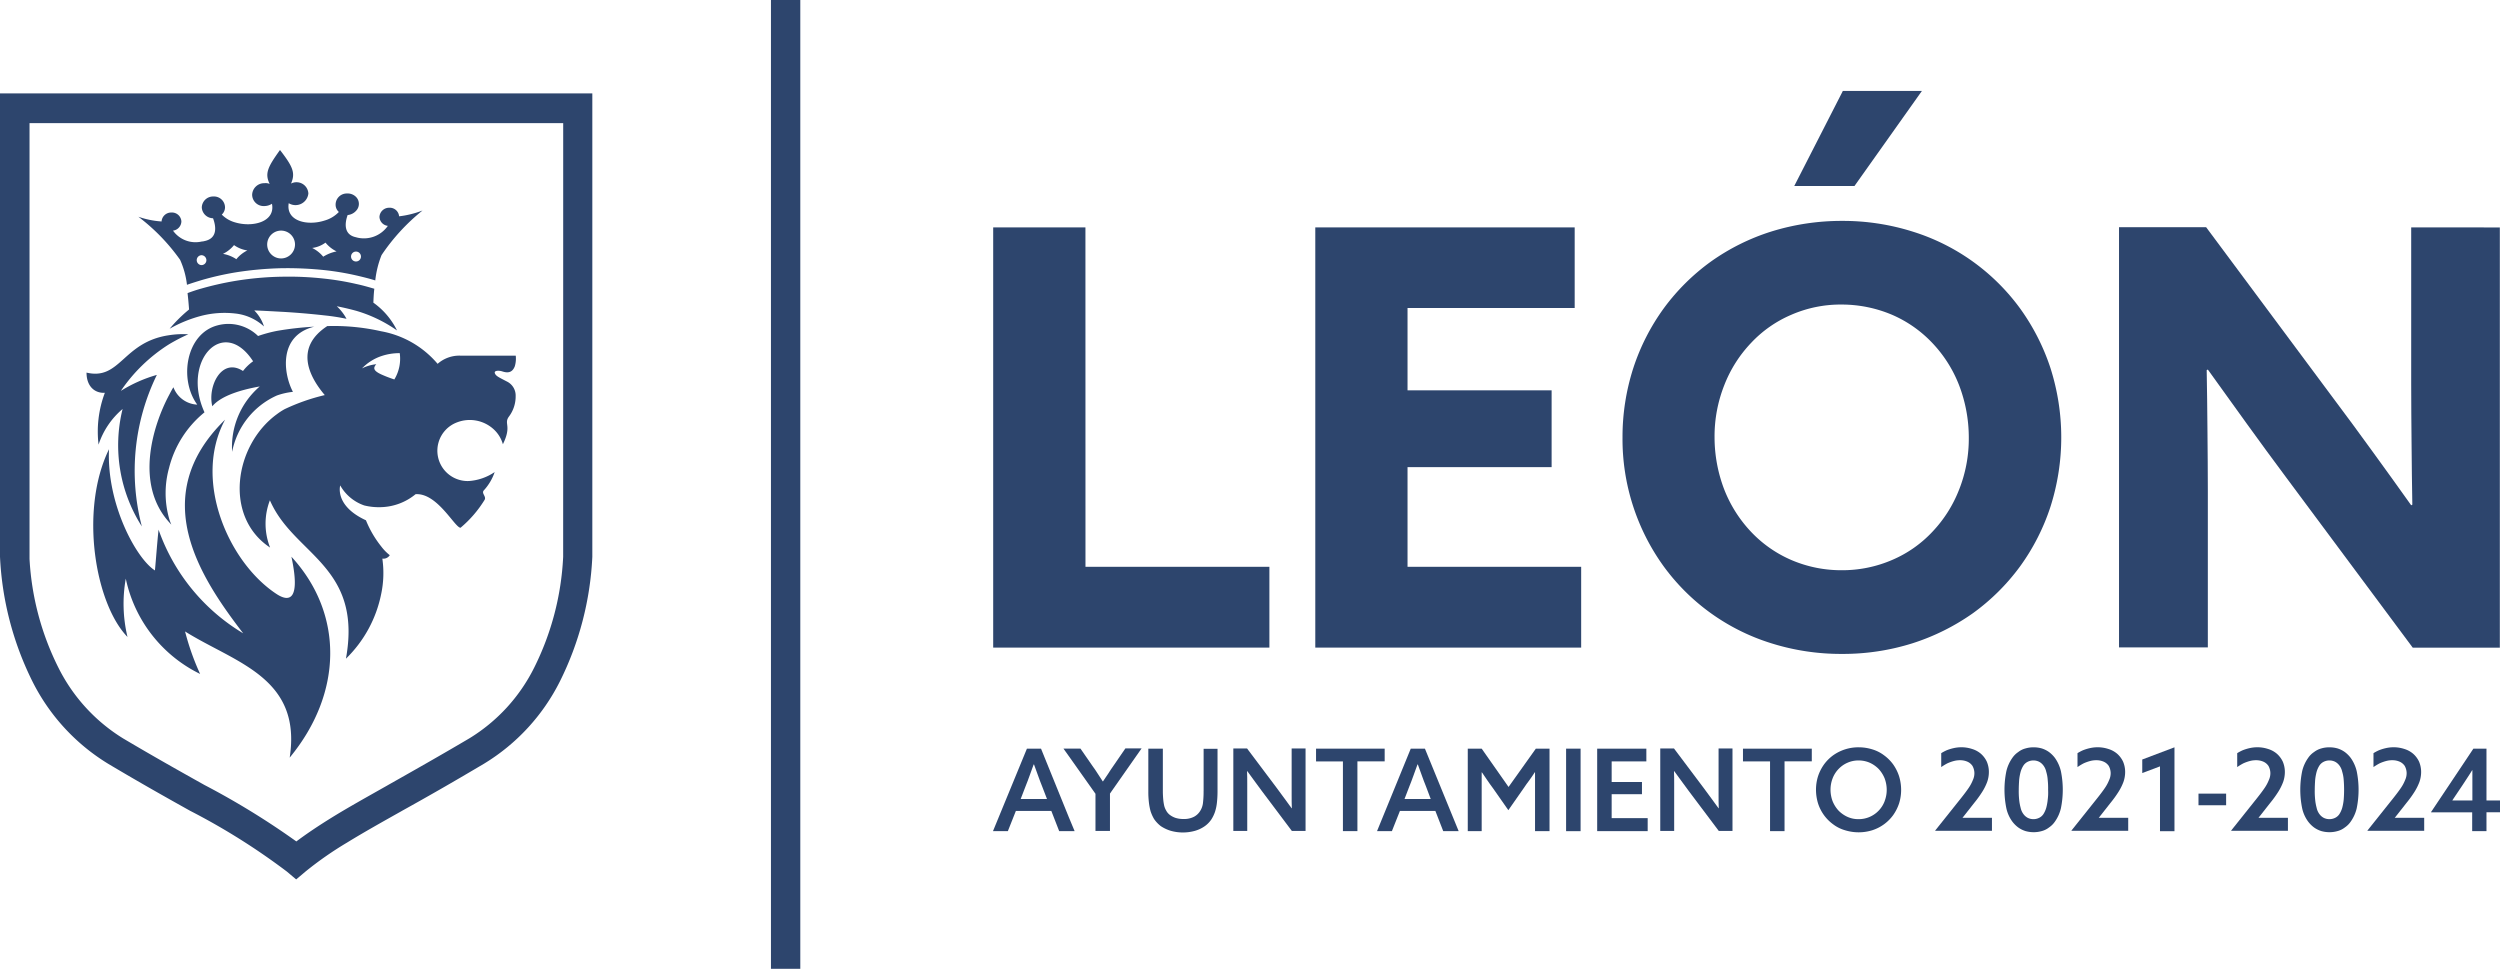 <svg id="logo-leon-sin-borde" xmlns="http://www.w3.org/2000/svg" width="190.981" height="74.008" viewBox="0 0 190.981 74.008">
  <g id="Group_47" data-name="Group 47" transform="translate(0 7.134)">
    <path id="Path_46" data-name="Path 46" d="M21.5,65.9v35.395a23.854,23.854,0,0,0,2.475,9.522,15.48,15.48,0,0,0,5.795,6.3c2.417,1.441,4.47,2.592,6.275,3.6l.058.029h0a50.558,50.558,0,0,1,7.309,4.6l.713.6h0l.713-.6a26.691,26.691,0,0,1,3.174-2.213c1.208-.743,2.606-1.529,4.135-2.388l.1-.058c1.805-1,3.829-2.155,6.232-3.582a15.447,15.447,0,0,0,5.795-6.29,23.779,23.779,0,0,0,2.475-9.508V65.9m-2.228,35.41a21.168,21.168,0,0,1-2.213,8.459,13.24,13.24,0,0,1-4.95,5.4c-2.344,1.383-4.383,2.533-6.188,3.553l-.1.058c-1.514.859-2.912,1.631-4.208,2.431-.99.612-1.907,1.223-2.723,1.835h0a59.232,59.232,0,0,0-6.93-4.266h0l-.058-.029c-1.82-1.019-3.873-2.169-6.232-3.567a13.341,13.341,0,0,1-4.95-5.4,21.04,21.04,0,0,1-2.213-8.314v-33.3H64.524" transform="translate(-21.5 -65.9)" fill="#2d456d"/>
    <g id="Group_46" data-name="Group 46" transform="translate(6.61 4.324)">
      <g id="Group_44" data-name="Group 44" transform="translate(0 13.289)">
        <path id="Path_47" data-name="Path 47" d="M72.273,195.336a10.721,10.721,0,0,0-2.752,1.223,12.491,12.491,0,0,1,3.669-3.553,13.871,13.871,0,0,1,1.485-.772,6.855,6.855,0,0,0-1.485.073c-3.523.524-3.7,3.465-6.29,2.854,0,1.048.626,1.587,1.4,1.543a8.382,8.382,0,0,0-.48,3.96,6.026,6.026,0,0,1,1.835-2.723,11.516,11.516,0,0,0,1.471,8.969A16.714,16.714,0,0,1,72.273,195.336Z" transform="translate(-66.9 -191.444)" fill="#2d456d"/>
        <path id="Path_48" data-name="Path 48" d="M167.663,192.209c-.641-.335-.859-.422-.932-.655-.044-.189.291-.2.539-.131.349.116.772.189.99-.379a2.05,2.05,0,0,0,.073-.815h-4.251a2.509,2.509,0,0,0-1.718.626,7.365,7.365,0,0,0-4.324-2.49,16.368,16.368,0,0,0-4.106-.393c-2.446,1.6-1.485,3.742-.189,5.271a15.392,15.392,0,0,0-3.072,1.077,4.982,4.982,0,0,0-.582.379c-3.261,2.373-4.091,7.833-.524,10.192a4.984,4.984,0,0,1-.015-3.611,7.761,7.761,0,0,0,.553,1.034c2.111,3.32,6.435,4.557,5.256,11.065a9.494,9.494,0,0,0,2.694-4.95,7.693,7.693,0,0,0,.087-2.694.574.574,0,0,0,.568-.262,3.546,3.546,0,0,1-.655-.67,8.007,8.007,0,0,1-1.165-1.995c-2.431-1.121-1.966-2.664-1.966-2.664a3.371,3.371,0,0,0,1.835,1.529,4.722,4.722,0,0,0,1.3.131,4.328,4.328,0,0,0,2.621-.99c1.66-.116,3,2.563,3.436,2.563a8.769,8.769,0,0,0,1.835-2.126c.16-.262-.262-.5-.058-.728a3.92,3.92,0,0,0,.83-1.4,3.973,3.973,0,0,1-1.966.684,2.315,2.315,0,0,1-.9-4.484,2.7,2.7,0,0,1,2.766.51,2.458,2.458,0,0,1,.728,1.165c.7-1.427.058-1.543.451-2.1a2.557,2.557,0,0,0,.524-1.587A1.189,1.189,0,0,0,167.663,192.209Zm-8.6-.16a9.562,9.562,0,0,1-1.019-.393c-.553-.262-.641-.466-.364-.772a3.2,3.2,0,0,0-1.092.32,3.684,3.684,0,0,1,1.456-.932,4.321,4.321,0,0,1,1.427-.233A3.047,3.047,0,0,1,159.058,192.049Z" transform="translate(-135.544 -187.808)" fill="#2d456d"/>
        <path id="Path_49" data-name="Path 49" d="M109.682,192.336a5.361,5.361,0,0,1,1.223-.277c-.728-1.369-1.136-4.3,1.631-4.979a24.563,24.563,0,0,0-2.839.32,10.628,10.628,0,0,0-1.456.393,3.229,3.229,0,0,0-3.087-.815c-2.431.626-2.97,4.135-1.558,6.057a2.039,2.039,0,0,1-1.82-1.325c-.116.175-.218.379-.335.6-1.223,2.3-2.635,6.77,0,9.7a2.24,2.24,0,0,0,.175.189,3.187,3.187,0,0,1-.175-.48,7.164,7.164,0,0,1,0-3.844,7.959,7.959,0,0,1,2.708-4.251c-1.791-3.931,1.441-7.4,3.713-3.9a3.61,3.61,0,0,0-.772.743c-1.631-1.063-2.723,1.179-2.344,2.694.684-.83,2.3-1.281,3.625-1.514a6.082,6.082,0,0,0-2.111,4.994A5.967,5.967,0,0,1,109.682,192.336Z" transform="translate(-95.137 -186.872)" fill="#2d456d"/>
      </g>
      <path id="Path_50" data-name="Path 50" d="M85.568,247.569c.684,3.189-.073,3.553-1.15,2.839-3.669-2.417-6.406-8.707-3.917-13.308-6.013,5.868-1.893,12.056,1.383,16.322a15.03,15.03,0,0,1-6.465-7.921c-.116,1.092-.189,2.184-.277,3.116-1.427-.9-3.7-5.081-3.509-9.26C69.363,244,70.571,251.15,73.046,253.7a10.889,10.889,0,0,1-.131-4.455,10.528,10.528,0,0,0,5.678,7.28,19.322,19.322,0,0,1-1.15-3.247c3.8,2.388,8.94,3.494,7.993,9.639C89.513,257.979,89.572,251.922,85.568,247.569Z" transform="translate(-69.916 -216.498)" fill="#2d456d" fill-rule="evenodd"/>
      <g id="Group_45" data-name="Group 45" transform="translate(3.96)">
        <path id="Path_51" data-name="Path 51" d="M114.018,100.667a.716.716,0,0,0-.757-.655.738.738,0,0,0-.743.7.717.717,0,0,0,.641.684,2.228,2.228,0,0,1-2.373.888l-.044-.015c-.976-.189-.874-1.092-.655-1.7a.99.99,0,0,0,.655-.335.757.757,0,0,0,0-1.034.9.9,0,0,0-.7-.277.852.852,0,0,0-.874.844.738.738,0,0,0,.248.568,2.418,2.418,0,0,1-1.092.655c-1.3.422-2.97.058-2.737-1.325a.987.987,0,0,0,1.5-.743.908.908,0,0,0-1.325-.757c.349-.8.131-1.281-.728-2.417l-.116-.146c-.932,1.3-1.179,1.791-.786,2.592a.776.776,0,0,0-.408-.058.921.921,0,0,0-.932.888.878.878,0,0,0,.932.859,1.1,1.1,0,0,0,.582-.175c.277,1.383-1.471,1.82-2.8,1.427a2.284,2.284,0,0,1-1.034-.6.76.76,0,0,0,.248-.568.846.846,0,0,0-.9-.815.866.866,0,0,0-.874.815V100h0a.873.873,0,0,0,.859.815c.233.626.364,1.543-.67,1.747a.851.851,0,0,1-.189.029,2.112,2.112,0,0,1-2.2-.83.731.731,0,0,0,.641-.7.724.724,0,0,0-.772-.684.736.736,0,0,0-.743.684A6.785,6.785,0,0,1,94.1,100.7a14.968,14.968,0,0,1,3.189,3.291,6.391,6.391,0,0,1,.524,1.907c.379-.131.757-.248,1.136-.364a22.734,22.734,0,0,1,2.563-.582,26.4,26.4,0,0,1,3.48-.32h.029a27.22,27.22,0,0,1,3.305.146,21.167,21.167,0,0,1,2.431.408c.5.116.976.233,1.441.379a7.359,7.359,0,0,1,.48-1.936,15.318,15.318,0,0,1,3.13-3.407A7.345,7.345,0,0,1,114.018,100.667Zm-15.1,3.727h0a.379.379,0,0,1,0-.757h0a.385.385,0,0,1,.379.379A.376.376,0,0,1,98.919,104.394Zm2.664-.451c-.029-.015-.058-.044-.087-.058a2.677,2.677,0,0,0-.932-.349,2.5,2.5,0,0,0,.844-.67c.029.015.058.044.087.058a2.333,2.333,0,0,0,.932.349A2.534,2.534,0,0,0,101.584,103.943Zm3.422-.058a1.063,1.063,0,1,1,1.063-1.063A1.069,1.069,0,0,1,105.005,103.885Zm3.305-.189c-.029.015-.058.044-.087.058a2.534,2.534,0,0,0-.844-.67,2.135,2.135,0,0,0,.932-.349c.029-.015.058-.044.087-.058a2.5,2.5,0,0,0,.844.67A3,3,0,0,0,108.31,103.7Zm2.417.422a.379.379,0,1,1,.379-.379A.376.376,0,0,1,110.727,104.117Z" transform="translate(-94.1 -95.6)" fill="#2d456d"/>
        <path id="Path_52" data-name="Path 52" d="M126.064,164.037c.015-.349.029-.7.073-1.063-.451-.131-.9-.262-1.383-.364a20.64,20.64,0,0,0-2.431-.408,24.56,24.56,0,0,0-3.305-.146h-.029a24.523,24.523,0,0,0-3.48.32,23.744,23.744,0,0,0-2.577.582c-.364.1-.713.218-1.063.349.044.364.087.844.116,1.252a10.891,10.891,0,0,0-1.485,1.471,10.058,10.058,0,0,1,2.431-.99,7.162,7.162,0,0,1,2.577-.175,3.844,3.844,0,0,1,2.2.99,2.978,2.978,0,0,0-.743-1.223c.539.015,1.267.058,2.053.1,1.077.058,2.271.16,3.305.277a16.113,16.113,0,0,1,1.689.262,3.622,3.622,0,0,0-.743-.961c.582.116,1.063.233,1.485.349a10.615,10.615,0,0,1,3.116,1.5A5.659,5.659,0,0,0,126.064,164.037Z" transform="translate(-108.112 -152.374)" fill="#2d456d"/>
      </g>
    </g>
  </g>
  <rect id="Rectangle_44" data-name="Rectangle 44" width="2.242" height="74.008" transform="translate(58.895 0)" fill="#2d456d"/>
  <g id="Group_50" data-name="Group 50" transform="translate(75.857 6.945)">
    <g id="Group_48" data-name="Group 48" transform="translate(0.015)">
      <path id="Path_53" data-name="Path 53" d="M549.647,136.2H542.6v32.1h21.1v-6.173h-14.05Z" transform="translate(-542.6 -125.775)" fill="#2d456d"/>
      <path id="Path_54" data-name="Path 54" d="M967.5,71.865l5.154-7.265h-6.042l-.087.175L962.9,71.865h4.6Z" transform="translate(-901.705 -64.6)" fill="#2d456d"/>
      <path id="Path_55" data-name="Path 55" d="M1155.62,136.115v11.925c0,1.558.015,3.1.029,4.645s.029,3.087.058,4.615l-.087.044c-.99-1.4-1.995-2.781-2.985-4.15s-2.009-2.752-3.058-4.15l-9.624-12.944H1133.3v32.1h6.785V156.28c0-1.558-.015-3.1-.029-4.645s-.029-3.087-.058-4.615l.087-.044c.99,1.383,1.995,2.766,2.985,4.15s2.009,2.752,3.043,4.15l9.624,12.944h6.654v-32.1Z" transform="translate(-1047.295 -125.69)" fill="#2d456d"/>
      <path id="Path_56" data-name="Path 56" d="M903.157,139.468a16.062,16.062,0,0,0-8.2-5.853,17.7,17.7,0,0,0-5.4-.815h0a18.083,18.083,0,0,0-5.4.815,16.505,16.505,0,0,0-4.615,2.3,16.254,16.254,0,0,0-3.582,3.553,16.436,16.436,0,0,0-2.33,4.557,17.144,17.144,0,0,0-.83,5.314,16.593,16.593,0,0,0,3.16,9.872,16.061,16.061,0,0,0,8.2,5.853,17.7,17.7,0,0,0,5.4.815h0a17.628,17.628,0,0,0,5.4-.815,16.907,16.907,0,0,0,4.615-2.3,16.257,16.257,0,0,0,3.582-3.553,16.436,16.436,0,0,0,2.329-4.557,17.429,17.429,0,0,0,0-10.629A16.64,16.64,0,0,0,903.157,139.468Zm-4.645,13.861a9.849,9.849,0,0,1-2.038,3.218A9.1,9.1,0,0,1,893.4,158.7a9.617,9.617,0,0,1-3.858.786h0a9.668,9.668,0,0,1-3.858-.786,9.31,9.31,0,0,1-3.072-2.155,10,10,0,0,1-2.038-3.218,11.168,11.168,0,0,1-.743-3.989,10.622,10.622,0,0,1,.743-3.989,9.847,9.847,0,0,1,2.038-3.218,9.1,9.1,0,0,1,3.072-2.155,9.425,9.425,0,0,1,3.858-.786h0a9.871,9.871,0,0,1,3.858.786,9.312,9.312,0,0,1,3.072,2.155,9.849,9.849,0,0,1,2.038,3.218,11.168,11.168,0,0,1,.743,3.989A10.568,10.568,0,0,1,898.513,153.329Z" transform="translate(-824.724 -122.87)" fill="#2d456d"/>
      <path id="Path_57" data-name="Path 57" d="M718.647,154.516h11.007v-5.868H718.647v-6.29h12.769V136.2H711.6v32.1h20.311v-6.173H718.647Z" transform="translate(-686.994 -125.775)" fill="#2d456d"/>
    </g>
    <g id="Group_49" data-name="Group 49" transform="translate(0 50.144)">
      <path id="Path_58" data-name="Path 58" d="M747.1,409.7h-.524l-2.286,5.591L744,416h1.136l.612-1.543h2.708l.6,1.543h1.179l-2.577-6.3Zm1,3.844H746.1l.364-.946c.117-.277.218-.568.32-.844s.2-.553.306-.844h.029c.1.277.2.568.306.844s.2.568.32.844Z" transform="translate(-714.662 -409.598)" fill="#2d456d"/>
      <path id="Path_59" data-name="Path 59" d="M860.607,413.18h2.315v-.932h-2.315v-1.572h2.65V409.7H859.5V416h3.858v-.99h-2.752Z" transform="translate(-813.345 -409.598)" fill="#2d456d"/>
      <path id="Path_60" data-name="Path 60" d="M794.716,412.627l-2.053-2.927H791.6V416h1.063V411.52l.015-.015c.131.2.262.393.408.6s.277.408.437.612L794.7,414.4l1.179-1.689q.218-.328.437-.612c.146-.189.277-.408.408-.6l.015.015V416h1.107v-6.3H796.8Z" transform="translate(-755.331 -409.598)" fill="#2d456d"/>
      <rect id="Rectangle_45" data-name="Rectangle 45" width="1.107" height="6.304" transform="translate(43.781 0.102)" fill="#2d456d"/>
      <path id="Path_61" data-name="Path 61" d="M673.055,412.25v.975c0,.32,0,.626.015.932l-.015.015c-.175-.248-.364-.51-.553-.757s-.379-.51-.568-.772l-2.286-3.043H668.6v6.3h1.063v-3.625c0-.32,0-.626-.015-.932l.015-.015c.189.248.364.51.553.757s.379.51.568.772l2.286,3.043h1.048v-6.3h-1.063Z" transform="translate(-650.24 -409.513)" fill="#2d456d"/>
      <path id="Path_62" data-name="Path 62" d="M717.242,410.676V409.7H712v.976h2.053V416h1.107v-5.329h2.082Z" transform="translate(-687.321 -409.598)" fill="#2d456d"/>
      <path id="Path_63" data-name="Path 63" d="M628.222,412.947a7.258,7.258,0,0,1-.044.874,1.444,1.444,0,0,1-.2.612,1.232,1.232,0,0,1-.48.466,1.631,1.631,0,0,1-.8.175,1.968,1.968,0,0,1-.626-.087,1.543,1.543,0,0,1-.437-.233,1.034,1.034,0,0,1-.277-.335,1.356,1.356,0,0,1-.146-.364,3.733,3.733,0,0,1-.073-.48c-.015-.175-.029-.393-.029-.641V409.7H624v3.305a6.8,6.8,0,0,0,.044.8,4.4,4.4,0,0,0,.131.684,3.069,3.069,0,0,0,.262.582,2.367,2.367,0,0,0,.524.553,2.909,2.909,0,0,0,.743.349,3.409,3.409,0,0,0,1.82.015,2.465,2.465,0,0,0,.743-.335,2,2,0,0,0,.553-.553,2.673,2.673,0,0,0,.277-.582,3.441,3.441,0,0,0,.146-.713,7.892,7.892,0,0,0,.044-.859v-3.232h-1.063v3.232Z" transform="translate(-612.134 -409.598)" fill="#2d456d"/>
      <path id="Path_64" data-name="Path 64" d="M583.315,410.925c-.146.2-.277.408-.408.612s-.262.393-.393.582H582.5c-.116-.189-.248-.379-.379-.582s-.262-.408-.408-.6l-.917-1.325h-1.3l.437.612,2.009,2.839V415.9h1.107v-2.854l2.417-3.451h-1.238Z" transform="translate(-574.113 -409.513)" fill="#2d456d"/>
      <path id="Path_65" data-name="Path 65" d="M546.169,409.7h-1.077L542.5,416h1.136l.612-1.543h2.708l.6,1.543h1.179l-.437-1.048Zm-.553,3.844h-1l.364-.946c.116-.277.218-.568.32-.844s.2-.553.306-.844h.029c.1.277.2.568.306.844s.2.568.32.844l.364.946Z" transform="translate(-542.5 -409.598)" fill="#2d456d"/>
      <path id="Path_66" data-name="Path 66" d="M1301.237,413.66V409.7h-1l-.844,1.267L1297,414.548l.015.015h3.13V416h1.092v-1.441h1.034v-.9Zm-1.077-1.951v1.951h-1.514l-.015-.015.772-1.15.029-.044c.087-.131.16-.248.248-.379s.175-.262.247-.379.16-.248.219-.349l.015.015Z" transform="translate(-1187.146 -409.598)" fill="#2d456d"/>
      <rect id="Rectangle_46" data-name="Rectangle 46" width="2.111" height="0.888" transform="translate(92.091 3.538)" fill="#2d456d"/>
      <path id="Path_67" data-name="Path 67" d="M1194.182,414.4l.917-1.165a8.292,8.292,0,0,0,.6-.83,4.089,4.089,0,0,0,.378-.757,2.3,2.3,0,0,0,.131-.757,2.017,2.017,0,0,0-.16-.8,1.85,1.85,0,0,0-.451-.6,1.872,1.872,0,0,0-.67-.364,2.608,2.608,0,0,0-.83-.131,2.706,2.706,0,0,0-.611.073,3.52,3.52,0,0,0-.51.16,3.456,3.456,0,0,0-.408.218v1.063a4.244,4.244,0,0,1,.48-.291,3.354,3.354,0,0,1,.495-.175,1.777,1.777,0,0,1,.466-.058,1.362,1.362,0,0,1,.568.116.912.912,0,0,1,.378.32,1.173,1.173,0,0,1,.146.539,1.244,1.244,0,0,1-.116.539,3.03,3.03,0,0,1-.32.6c-.146.218-.335.466-.553.743l-2.009,2.519.015.015h4.324v-.99H1194.2Z" transform="translate(-1097.519 -409)" fill="#2d456d"/>
      <path id="Path_68" data-name="Path 68" d="M1265.682,414.4l.917-1.165a8.275,8.275,0,0,0,.6-.83,4.089,4.089,0,0,0,.378-.757,2.3,2.3,0,0,0,.131-.757,2.017,2.017,0,0,0-.16-.8,1.85,1.85,0,0,0-.451-.6,1.872,1.872,0,0,0-.67-.364,2.608,2.608,0,0,0-.83-.131,2.706,2.706,0,0,0-.611.073,3.527,3.527,0,0,0-.51.16,3.444,3.444,0,0,0-.408.218v1.063a4.244,4.244,0,0,1,.48-.291,3.354,3.354,0,0,1,.495-.175,1.777,1.777,0,0,1,.466-.058,1.362,1.362,0,0,1,.568.116.913.913,0,0,1,.378.32,1.173,1.173,0,0,1,.146.539,1.244,1.244,0,0,1-.116.539,3.036,3.036,0,0,1-.32.6c-.146.218-.335.466-.553.743l-2.009,2.519.015.015h4.324v-.99H1265.7Z" transform="translate(-1158.609 -409)" fill="#2d456d"/>
      <path id="Path_69" data-name="Path 69" d="M1145.5,410.966l1.354-.51v4.95h1.106V409l-2.461.932Z" transform="translate(-1057.704 -409)" fill="#2d456d"/>
      <path id="Path_70" data-name="Path 70" d="M1232.258,409.815a2.208,2.208,0,0,0-.451-.451,1.97,1.97,0,0,0-.553-.277,2.242,2.242,0,0,0-.626-.087,2.167,2.167,0,0,0-.626.087,1.646,1.646,0,0,0-.553.277,1.664,1.664,0,0,0-.451.451,2.9,2.9,0,0,0-.451,1,7.063,7.063,0,0,0,0,2.854,2.669,2.669,0,0,0,.451,1,2.213,2.213,0,0,0,.451.451,1.972,1.972,0,0,0,.553.277,2.242,2.242,0,0,0,.626.087,2.169,2.169,0,0,0,.626-.087,1.523,1.523,0,0,0,.553-.277,1.663,1.663,0,0,0,.451-.451,2.9,2.9,0,0,0,.451-1,7.069,7.069,0,0,0,0-2.854A2.9,2.9,0,0,0,1232.258,409.815Zm-.539,3.174a3.882,3.882,0,0,1-.116.641,1.836,1.836,0,0,1-.219.48.835.835,0,0,1-.32.277.987.987,0,0,1-.874,0,.98.98,0,0,1-.32-.277,1.215,1.215,0,0,1-.218-.48,3.87,3.87,0,0,1-.116-.641,6.077,6.077,0,0,1-.029-.743c0-.262.015-.51.029-.743a3.869,3.869,0,0,1,.116-.641,1.836,1.836,0,0,1,.218-.48.836.836,0,0,1,.32-.277.987.987,0,0,1,.874,0,.98.98,0,0,1,.32.277,1.217,1.217,0,0,1,.219.48,2.792,2.792,0,0,1,.116.641,9.464,9.464,0,0,1,0,1.485Z" transform="translate(-1128.534 -409)" fill="#2d456d"/>
      <path id="Path_71" data-name="Path 71" d="M936,410.676h2.068V416h1.107v-5.329h2.082V409.7H936Z" transform="translate(-878.707 -409.598)" fill="#2d456d"/>
      <path id="Path_72" data-name="Path 72" d="M980.2,410.31a3.182,3.182,0,0,0-.7-.7,2.844,2.844,0,0,0-.888-.451,3.512,3.512,0,0,0-1.048-.16h0a3.33,3.33,0,0,0-1.951.612,3.182,3.182,0,0,0-.7.7,3.4,3.4,0,0,0-.451.888,3.44,3.44,0,0,0-.16,1.048,3.584,3.584,0,0,0,.16,1.048,3.162,3.162,0,0,0,1.15,1.587,2.769,2.769,0,0,0,.9.451,3.512,3.512,0,0,0,1.048.16h0a3.441,3.441,0,0,0,1.048-.16,3.161,3.161,0,0,0,1.587-1.15,3.406,3.406,0,0,0,.451-.888,3.441,3.441,0,0,0,.16-1.048,3.587,3.587,0,0,0-.16-1.048A3.406,3.406,0,0,0,980.2,410.31Zm-.655,2.81a2.128,2.128,0,0,1-.451.713,2.1,2.1,0,0,1-1.543.655h0a1.991,1.991,0,0,1-.844-.175,2.241,2.241,0,0,1-.684-.48,2.383,2.383,0,0,1-.451-.713,2.513,2.513,0,0,1-.16-.874,2.393,2.393,0,0,1,.16-.874,2.128,2.128,0,0,1,.451-.713,2.078,2.078,0,0,1,.684-.48,2.039,2.039,0,0,1,.844-.175h0a2.108,2.108,0,0,1,.859.175,2.24,2.24,0,0,1,.684.48,2.384,2.384,0,0,1,.451.713,2.513,2.513,0,0,1,.16.874A2.394,2.394,0,0,1,979.542,413.12Z" transform="translate(-911.431 -409)" fill="#2d456d"/>
      <path id="Path_73" data-name="Path 73" d="M897.055,412.25v.975c0,.32,0,.626.015.932l-.015.015c-.175-.248-.364-.51-.553-.757s-.379-.51-.568-.772l-2.286-3.043H892.6v6.3h1.063v-3.625c0-.32,0-.626-.015-.932l.015-.015c.189.248.364.51.553.757s.379.51.568.772l2.286,3.043h1.048v-6.3h-1.063v2.65Z" transform="translate(-841.626 -409.513)" fill="#2d456d"/>
      <path id="Path_74" data-name="Path 74" d="M1038.882,414.4l.917-1.165a8.253,8.253,0,0,0,.6-.83,4.083,4.083,0,0,0,.379-.757,2.3,2.3,0,0,0,.131-.757,2.017,2.017,0,0,0-.16-.8,1.852,1.852,0,0,0-.451-.6,1.873,1.873,0,0,0-.67-.364,2.608,2.608,0,0,0-.83-.131,2.706,2.706,0,0,0-.611.073,3.527,3.527,0,0,0-.51.16,3.444,3.444,0,0,0-.408.218v1.063a4.244,4.244,0,0,1,.48-.291,3.354,3.354,0,0,1,.495-.175,1.776,1.776,0,0,1,.466-.058,1.361,1.361,0,0,1,.568.116.913.913,0,0,1,.379.32,1.173,1.173,0,0,1,.146.539,1.244,1.244,0,0,1-.116.539,3.036,3.036,0,0,1-.32.6c-.146.218-.335.466-.553.743l-2.009,2.519.015.015h4.324v-.99H1038.9Z" transform="translate(-964.831 -409)" fill="#2d456d"/>
      <path id="Path_75" data-name="Path 75" d="M1077.058,409.815a2.206,2.206,0,0,0-.451-.451,1.97,1.97,0,0,0-.553-.277,2.242,2.242,0,0,0-.626-.087,2.169,2.169,0,0,0-.626.087,1.523,1.523,0,0,0-.553.277,1.664,1.664,0,0,0-.451.451,2.894,2.894,0,0,0-.451,1,7.063,7.063,0,0,0,0,2.854,2.668,2.668,0,0,0,.451,1,2.213,2.213,0,0,0,.451.451,1.973,1.973,0,0,0,.553.277,2.243,2.243,0,0,0,.626.087,2.17,2.17,0,0,0,.626-.087,1.522,1.522,0,0,0,.553-.277,1.661,1.661,0,0,0,.451-.451,2.9,2.9,0,0,0,.451-1,7.069,7.069,0,0,0,0-2.854A2.9,2.9,0,0,0,1077.058,409.815Zm-.553,3.174a3.882,3.882,0,0,1-.116.641,1.84,1.84,0,0,1-.219.48.837.837,0,0,1-.32.277.987.987,0,0,1-.874,0,.98.98,0,0,1-.32-.277,1.217,1.217,0,0,1-.219-.48,3.882,3.882,0,0,1-.116-.641,6.1,6.1,0,0,1-.029-.743c0-.262.015-.51.029-.743a3.881,3.881,0,0,1,.116-.641,1.84,1.84,0,0,1,.219-.48.835.835,0,0,1,.32-.277.987.987,0,0,1,.874,0,.98.98,0,0,1,.32.277,1.217,1.217,0,0,1,.219.48,2.792,2.792,0,0,1,.116.641,6.1,6.1,0,0,1,.029.743A4.125,4.125,0,0,1,1076.505,412.989Z" transform="translate(-995.931 -409)" fill="#2d456d"/>
      <path id="Path_76" data-name="Path 76" d="M1110.382,414.4l.917-1.165a8.231,8.231,0,0,0,.6-.83,4.076,4.076,0,0,0,.379-.757,2.3,2.3,0,0,0,.131-.757,2.015,2.015,0,0,0-.16-.8,1.85,1.85,0,0,0-.451-.6,1.873,1.873,0,0,0-.67-.364,2.608,2.608,0,0,0-.83-.131,2.706,2.706,0,0,0-.611.073,3.527,3.527,0,0,0-.51.16,3.444,3.444,0,0,0-.408.218v1.063a4.244,4.244,0,0,1,.48-.291,3.354,3.354,0,0,1,.495-.175,1.776,1.776,0,0,1,.466-.058,1.361,1.361,0,0,1,.568.116.914.914,0,0,1,.379.32,1.173,1.173,0,0,1,.146.539,1.243,1.243,0,0,1-.117.539,3.029,3.029,0,0,1-.32.6c-.146.218-.335.466-.553.743l-2.009,2.519.015.015h4.324v-.99H1110.4Z" transform="translate(-1025.921 -409)" fill="#2d456d"/>
    </g>
  </g>
</svg>
